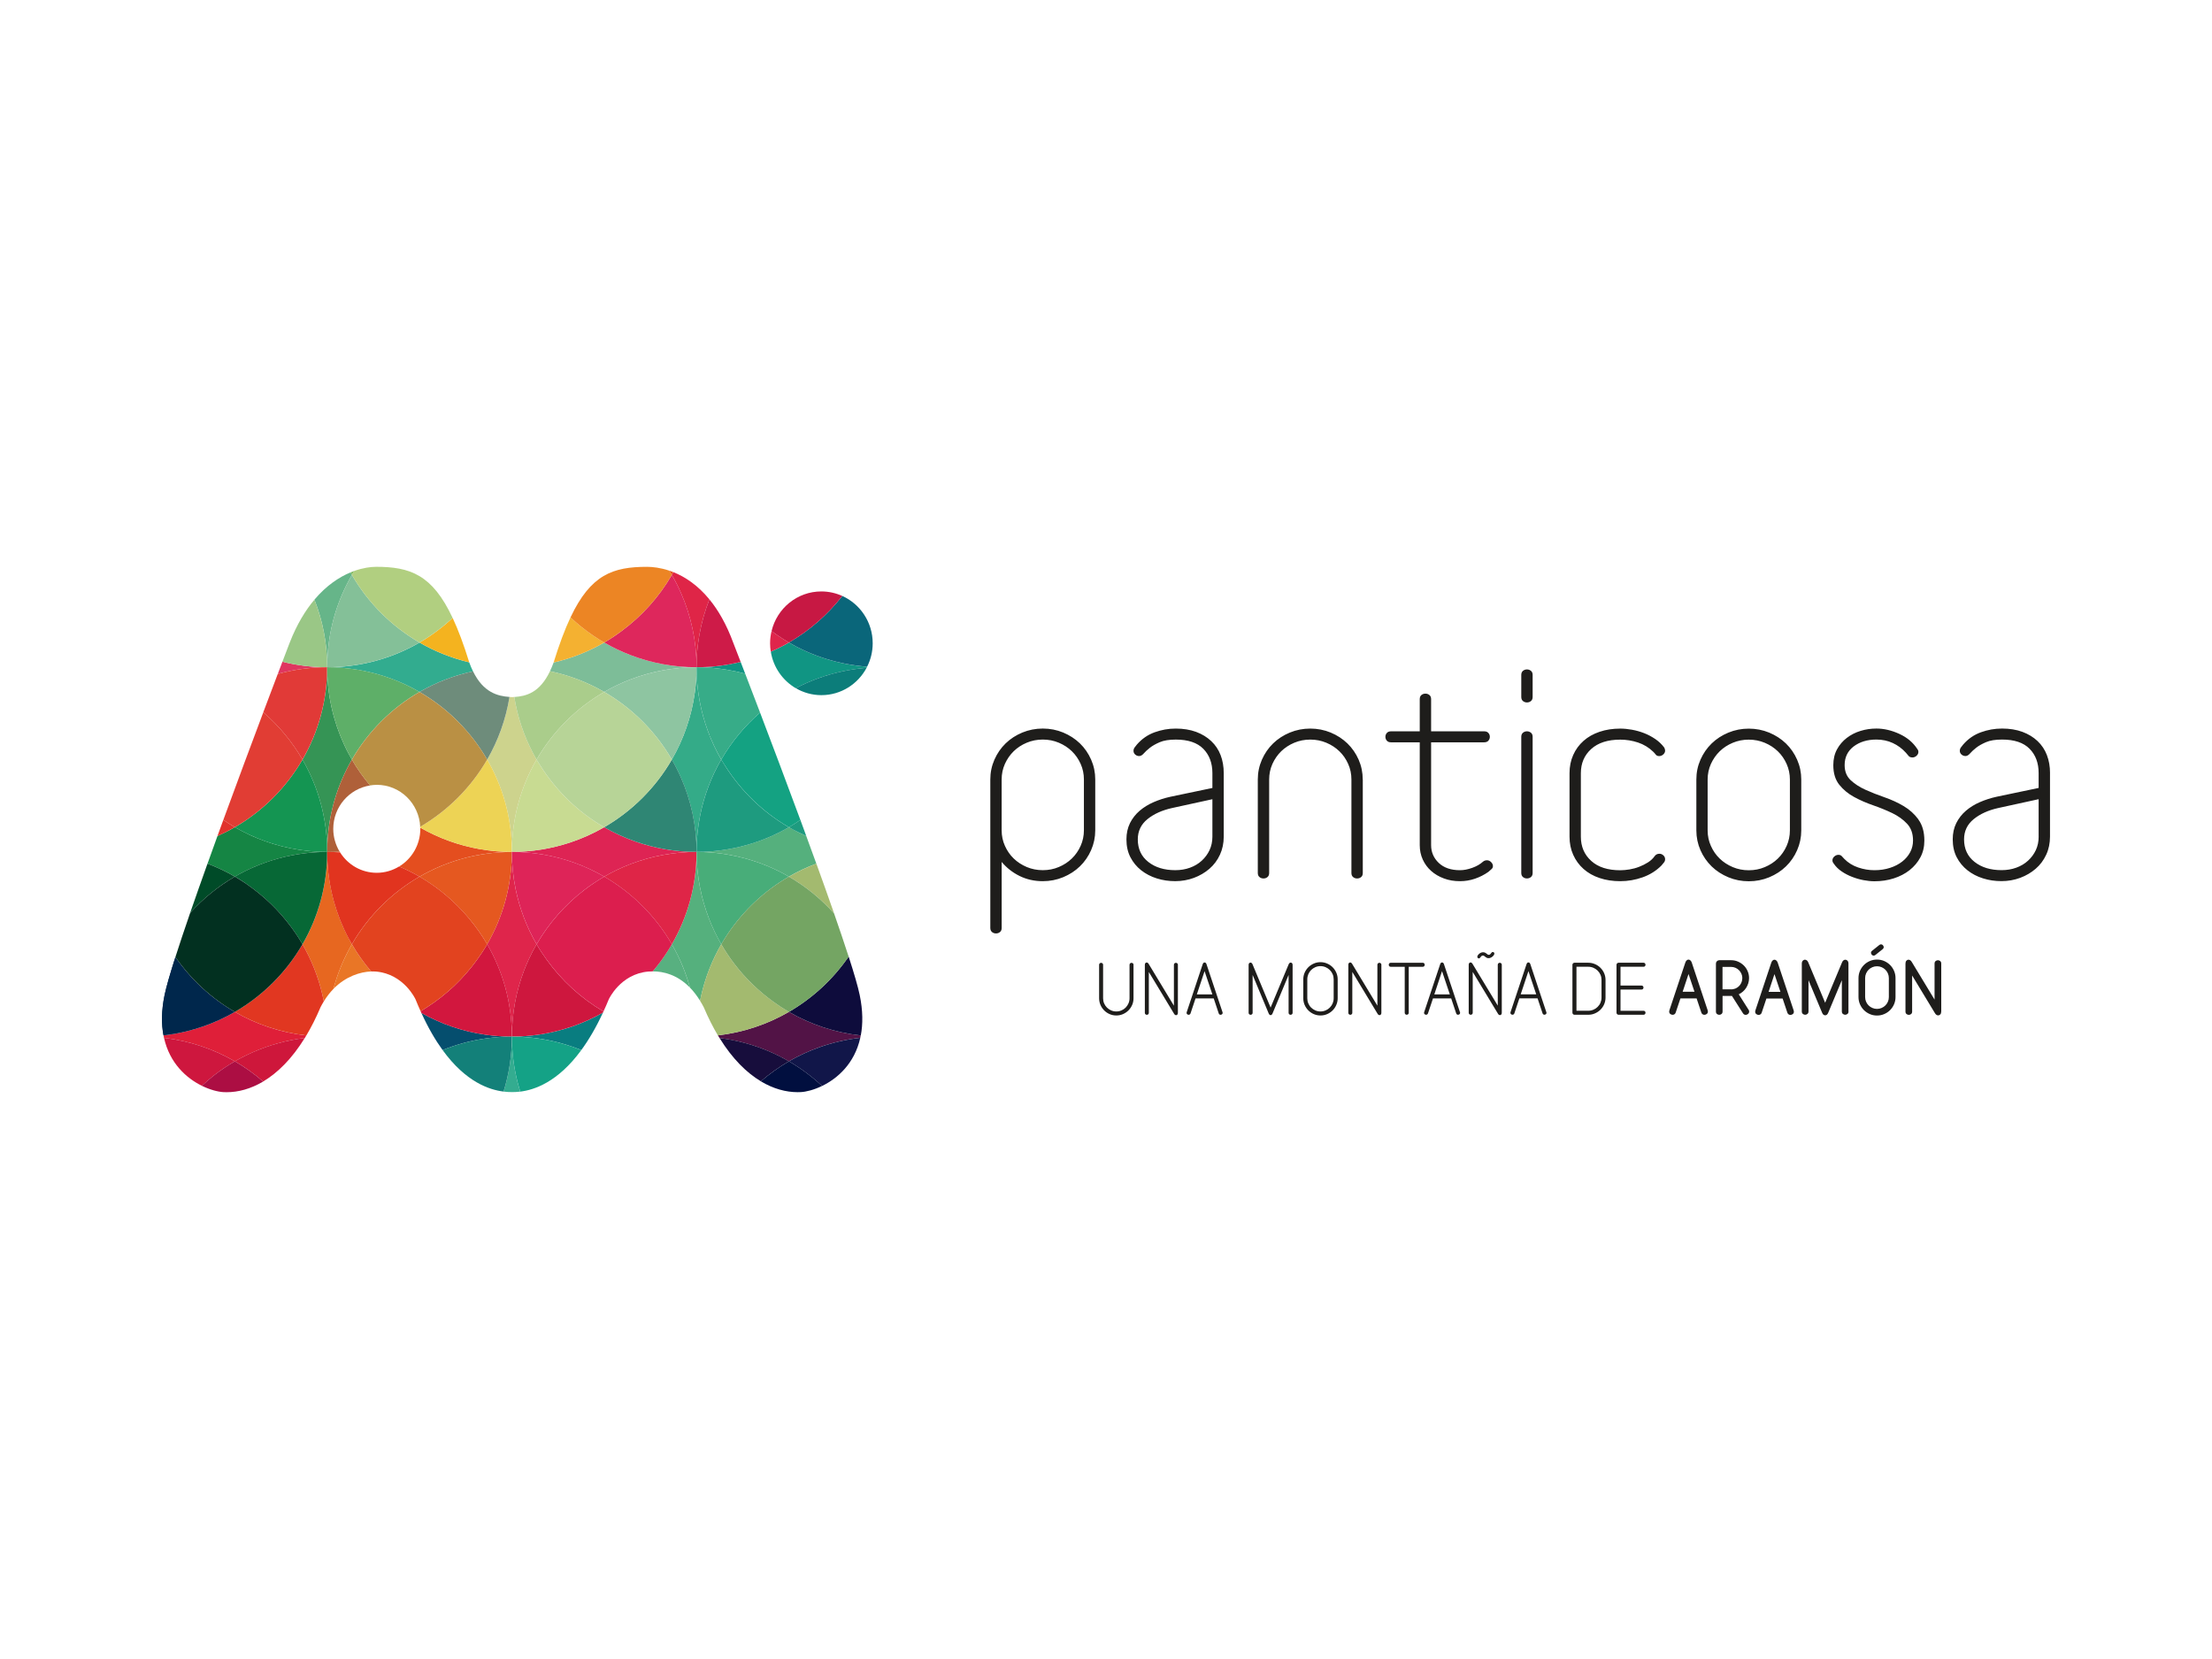 <svg xmlns="http://www.w3.org/2000/svg" id="Capa_1" viewBox="0 0 800 600"><defs><style>.cls-1{fill:#f4b131;}.cls-2{fill:#f4b31f;}.cls-3{fill:#f4b21e;}.cls-4{fill:#004b28;}.cls-5{fill:#010f3f;}.cls-6{fill:#023020;}.cls-7{fill:#012c1a;}.cls-8{fill:#054e6e;}.cls-9{fill:#00274c;}.cls-10{fill:#66b589;}.cls-11{fill:#e97626;}.cls-12{fill:#e5581f;}.cls-13{fill:#e55820;}.cls-14{fill:#ec841e;}.cls-15{fill:#ec8524;}.cls-16{fill:#edd355;}.cls-17{fill:#e76720;}.cls-18{fill:#7dbd98;}.cls-19{fill:#97b96a;}.cls-20{fill:#97c585;}.cls-21{fill:#83ba62;}.cls-22{fill:#84c098;}.cls-23{fill:#8ec5a1;}.cls-24{fill:#65b798;}.cls-25{fill:#32ac8f;}.cls-26{fill:#2f8674;}.cls-27{fill:#ba9044;}.cls-28{fill:#b7d497;}.cls-29{fill:#cdd38d;}.cls-30{fill:#a8cd91;}.cls-31{fill:#b1cf80;}.cls-32{fill:#ac0e43;}.cls-33{fill:#af6039;}.cls-34{fill:#a3ba6f;}.cls-35{fill:#aacd8b;}.cls-36{fill:#ce173b;}.cls-37{fill:#ce173e;}.cls-38{fill:#ce1b48;}.cls-39{fill:#d2173e;}.cls-40{fill:#c8db92;}.cls-41{fill:#df3660;}.cls-42{fill:#df2543;}.cls-43{fill:#df254b;}.cls-44{fill:#df2540;}.cls-45{fill:#df2547;}.cls-46{fill:#df253a;}.cls-47{fill:#e13d34;}.cls-48{fill:#e13a37;}.cls-49{fill:#e13734;}.cls-50{fill:#e13721;}.cls-51{fill:#e1322d;}.cls-52{fill:#e1341f;}.cls-53{fill:#de2454;}.cls-54{fill:#de2458;}.cls-55{fill:#de2450;}.cls-56{fill:#df1f39;}.cls-57{fill:#de275c;}.cls-58{fill:#dd245d;}.cls-59{fill:#dc1e4e;}.cls-60{fill:#e2401e;}.cls-61{fill:#c71843;}.cls-62{fill:#e44e1f;}.cls-63{fill:#e4541f;}.cls-64{fill:#e2431f;}.cls-65{fill:#109583;}.cls-66{fill:#111649;}.cls-67{fill:#14a286;}.cls-68{fill:#14a282;}.cls-69{fill:#149552;}.cls-70{fill:#170d3c;}.cls-71{fill:#158544;}.cls-72{fill:#1e1d1b;}.cls-73{fill:#1e9b7f;}.cls-74{fill:#0a853d;}.cls-75{fill:#076836;}.cls-76{fill:#138079;}.cls-77{fill:#0a667a;}.cls-78{fill:#097d80;}.cls-79{fill:#096831;}.cls-80{fill:#34ac90;}.cls-81{fill:#34ab88;}.cls-82{fill:#359455;}.cls-83{fill:#16954c;}.cls-84{fill:#0c7d7a;}.cls-85{fill:#3ca962;}.cls-86{fill:#0e0c3c;}.cls-87{fill:#9ac786;}.cls-88{fill:#6e8c7b;}.cls-89{fill:#53a35f;}.cls-90{fill:#55b07d;}.cls-91{fill:#63b590;}.cls-92{fill:#49ac74;}.cls-93{fill:#58b080;}.cls-94{fill:#37ac88;}.cls-95{fill:#37ab87;}.cls-96{fill:#48ad79;}.cls-97{fill:#5eaf68;}.cls-98{fill:#74a563;}.cls-99{fill:#80bc80;}.cls-100{fill:#521346;}</style></defs><path class="cls-72" d="M741.42,279.6c0-2.39-.38-4.56-1.13-6.51-.75-1.96-1.88-3.65-3.38-5.07-1.51-1.43-3.34-2.54-5.49-3.34-2.16-.79-4.6-1.19-7.34-1.19s-5.15,.45-7.64,1.34c-2.5,.9-4.64,2.38-6.42,4.43-.27,.34-.54,.68-.82,1.05-.28,.36-.41,.78-.41,1.24,0,.53,.21,.98,.62,1.34,.41,.36,.89,.54,1.44,.54s1.09-.31,1.64-.94c.54-.63,1.28-1.31,2.2-2.04s2.12-1.41,3.59-2.04c1.46-.63,3.39-.94,5.79-.94,4.45,0,7.76,1.11,9.95,3.33,2.19,2.22,3.28,5.16,3.28,8.8v5.37l-15.18,3.18c-2.12,.46-4.14,1.11-6.05,1.94-1.92,.83-3.61,1.87-5.07,3.13-1.47,1.26-2.63,2.75-3.49,4.47-.86,1.73-1.28,3.68-1.28,5.87,0,2.46,.48,4.61,1.43,6.46,.96,1.86,2.26,3.43,3.9,4.73,1.64,1.29,3.51,2.27,5.64,2.93,2.12,.67,4.34,.99,6.67,.99s4.65-.4,6.77-1.19c2.12-.8,3.98-1.89,5.59-3.28,1.61-1.39,2.88-3.08,3.8-5.07,.93-1.99,1.38-4.18,1.38-6.56v-22.97Zm-4.11,22.97c0,1.79-.34,3.42-1.02,4.88-.69,1.46-1.63,2.73-2.82,3.82-1.2,1.1-2.61,1.94-4.26,2.54-1.64,.6-3.42,.89-5.33,.89-3.97,0-7.22-.99-9.75-2.98-2.53-1.99-3.8-4.7-3.8-8.16,0-2.98,1.16-5.42,3.49-7.31,2.32-1.89,5.29-3.23,8.92-4.03l14.56-3.18v13.53Zm-43.49-6.22c-1.44-1.95-3.21-3.56-5.34-4.82-2.12-1.26-4.43-2.32-6.92-3.18-2.5-.86-4.8-1.78-6.93-2.74-2.12-.96-3.9-2.12-5.34-3.48-1.43-1.36-2.15-3.16-2.15-5.42,0-2.85,1.1-5.1,3.28-6.76,2.19-1.65,4.93-2.48,8.21-2.48,2.12,0,4.09,.41,5.89,1.24,1.81,.83,3.41,2.01,4.78,3.53,.34,.4,.67,.78,.97,1.15,.31,.37,.77,.55,1.39,.55,.54,0,1.04-.2,1.48-.6,.44-.4,.67-.86,.67-1.39,0-.4-.13-.76-.41-1.1-1.51-2.32-3.66-4.13-6.46-5.42-2.8-1.29-5.57-1.94-8.3-1.94-1.99,0-3.9,.28-5.75,.85-1.85,.56-3.51,1.41-4.98,2.54-1.47,1.13-2.65,2.5-3.53,4.13-.89,1.63-1.34,3.53-1.34,5.72,0,2.92,.72,5.27,2.15,7.07,1.44,1.79,3.22,3.27,5.34,4.42,2.12,1.16,4.42,2.17,6.92,3.03,2.49,.86,4.8,1.81,6.93,2.83,2.12,1.03,3.9,2.3,5.33,3.83,1.44,1.53,2.16,3.55,2.16,6.07,0,1.53-.34,2.94-1.03,4.23-.69,1.29-1.64,2.42-2.87,3.38-1.23,.96-2.7,1.73-4.41,2.28-1.71,.56-3.59,.85-5.64,.85s-3.95-.33-5.9-.99c-1.95-.66-3.61-1.69-4.98-3.08-.34-.33-.65-.66-.92-.99-.28-.33-.69-.5-1.23-.5s-1.04,.2-1.49,.6c-.45,.4-.67,.86-.67,1.39,0,.4,.13,.77,.41,1.1,.75,1.13,1.71,2.09,2.88,2.88,1.16,.8,2.43,1.46,3.8,1.99,1.36,.54,2.75,.93,4.15,1.2,1.4,.26,2.71,.4,3.95,.4,2.46,0,4.78-.34,6.97-1.04,2.19-.7,4.1-1.69,5.74-2.98,1.64-1.3,2.94-2.84,3.9-4.63,.96-1.79,1.44-3.81,1.44-6.07,0-3.11-.72-5.65-2.16-7.61m-42.36-14.47c0-2.52-.5-4.91-1.49-7.16-.99-2.25-2.34-4.21-4.05-5.87-1.71-1.65-3.73-2.96-6.05-3.93-2.33-.96-4.79-1.44-7.39-1.44s-5.06,.48-7.38,1.44c-2.32,.96-4.34,2.27-6.05,3.93-1.71,1.66-3.06,3.62-4.05,5.87-.99,2.26-1.48,4.64-1.48,7.16v18.4c0,2.52,.5,4.91,1.48,7.16,.99,2.25,2.35,4.21,4.05,5.87,1.71,1.66,3.73,2.96,6.05,3.93,2.32,.96,4.79,1.44,7.38,1.44s5.06-.48,7.39-1.44c2.32-.97,4.34-2.27,6.05-3.93,1.71-1.66,3.06-3.61,4.05-5.87,.99-2.26,1.49-4.64,1.49-7.16v-18.4Zm-4.11,18.4c0,1.99-.4,3.86-1.18,5.62-.79,1.76-1.85,3.29-3.18,4.58-1.33,1.29-2.9,2.32-4.72,3.08-1.81,.77-3.74,1.14-5.8,1.14s-3.98-.38-5.79-1.14c-1.81-.77-3.39-1.79-4.72-3.08-1.34-1.29-2.4-2.82-3.18-4.58-.79-1.75-1.18-3.63-1.18-5.62v-18.4c0-1.99,.39-3.86,1.18-5.62,.79-1.75,1.85-3.28,3.18-4.58,1.33-1.29,2.9-2.32,4.72-3.08,1.81-.76,3.74-1.14,5.79-1.14s3.98,.38,5.8,1.14c1.81,.76,3.39,1.79,4.72,3.08,1.34,1.29,2.39,2.82,3.18,4.58,.78,1.76,1.18,3.63,1.18,5.62v18.4Zm-45.75,9.05c-.41-.4-.89-.6-1.43-.6-.76,0-1.34,.3-1.75,.89-.62,.87-1.42,1.61-2.41,2.24-.99,.63-2.06,1.16-3.18,1.59-1.12,.44-2.29,.75-3.48,.95-1.2,.19-2.31,.3-3.34,.3-4.52,0-8.02-1.12-10.51-3.38-2.5-2.26-3.75-5.17-3.75-8.76v-22.97c0-3.58,1.25-6.5,3.75-8.75,2.49-2.25,5.99-3.38,10.51-3.38,2.19,0,4.33,.35,6.42,1.04,2.08,.7,3.91,1.81,5.48,3.33,.34,.33,.65,.68,.93,1.04,.27,.36,.68,.54,1.23,.54s1.04-.2,1.48-.59c.44-.4,.67-.86,.67-1.39,0-.33-.11-.7-.31-1.1-.89-1.19-1.97-2.22-3.23-3.08-1.27-.86-2.61-1.58-4.05-2.14-1.44-.56-2.91-.97-4.41-1.24-1.5-.27-2.9-.4-4.21-.4-2.73,0-5.23,.38-7.49,1.15-2.26,.76-4.19,1.85-5.8,3.28-1.61,1.42-2.86,3.13-3.74,5.12-.89,1.99-1.33,4.18-1.33,6.56v22.97c0,2.39,.44,4.58,1.33,6.56,.89,1.99,2.14,3.7,3.74,5.12,1.61,1.43,3.54,2.53,5.8,3.28,2.26,.76,4.75,1.14,7.49,1.14s5.42-.46,8.06-1.39c2.63-.93,4.91-2.35,6.82-4.27,.28-.34,.56-.69,.87-1.05,.31-.36,.46-.78,.46-1.24,0-.53-.21-.99-.62-1.39m-47.29-65.25c0-.66-.21-1.16-.62-1.49-.41-.33-.89-.5-1.44-.5s-1.02,.17-1.43,.5c-.41,.33-.62,.83-.62,1.49v7.96c0,.66,.21,1.16,.62,1.49,.41,.33,.89,.5,1.43,.5s1.03-.16,1.44-.5c.41-.33,.62-.83,.62-1.49v-7.96Zm0,22.38c0-.66-.21-1.16-.62-1.49-.41-.33-.89-.5-1.44-.5s-1.02,.17-1.43,.5c-.41,.33-.62,.83-.62,1.49v49.23c0,.67,.21,1.16,.62,1.49,.41,.34,.89,.5,1.43,.5s1.03-.16,1.44-.5c.41-.33,.62-.82,.62-1.49v-49.23Zm-15.03,45.3c-.44-.43-.94-.65-1.49-.65s-1.03,.17-1.43,.5c-1.03,.93-2.33,1.68-3.9,2.24-1.57,.56-3.04,.85-4.41,.85-3.29,0-5.85-.88-7.69-2.63s-2.77-3.9-2.77-6.42v-37.2h19.18c.69,0,1.2-.2,1.54-.6,.34-.4,.52-.86,.52-1.39s-.17-.99-.52-1.39c-.34-.4-.85-.6-1.54-.6h-19.18v-11.63c0-.67-.21-1.16-.62-1.5-.42-.33-.89-.5-1.44-.5s-1.03,.17-1.44,.5c-.41,.34-.61,.83-.61,1.5v11.63h-10.36c-.69,0-1.2,.2-1.54,.6-.35,.4-.52,.86-.52,1.39s.17,1,.52,1.39c.34,.4,.85,.6,1.54,.6h10.36v37.2c0,1.85,.36,3.58,1.08,5.17,.72,1.59,1.73,2.97,3.03,4.13,1.3,1.16,2.83,2.07,4.62,2.73,1.77,.67,3.72,.99,5.85,.99,1.84,0,3.64-.3,5.38-.89,1.75-.6,3.37-1.42,4.87-2.48,.34-.33,.71-.65,1.08-.95,.37-.3,.56-.68,.56-1.14,0-.53-.23-1.01-.67-1.44m-46.42-29.89c0-2.52-.5-4.91-1.48-7.16-.99-2.25-2.35-4.21-4.06-5.87-1.71-1.65-3.72-2.96-6.05-3.93-2.32-.96-4.79-1.44-7.38-1.44s-5.07,.48-7.39,1.44c-2.32,.96-4.34,2.27-6.05,3.93-1.71,1.66-3.06,3.62-4.05,5.87-.99,2.26-1.49,4.64-1.49,7.16v33.82c0,.67,.21,1.16,.62,1.49,.41,.34,.89,.5,1.44,.5s1.02-.16,1.43-.5c.41-.33,.62-.82,.62-1.49v-33.82c0-1.99,.39-3.86,1.18-5.62,.79-1.75,1.85-3.28,3.18-4.58,1.34-1.29,2.91-2.32,4.72-3.08,1.81-.76,3.74-1.14,5.8-1.14s3.98,.38,5.79,1.14c1.81,.76,3.39,1.79,4.72,3.08,1.34,1.29,2.4,2.82,3.18,4.58,.79,1.76,1.18,3.63,1.18,5.62v33.82c0,.67,.21,1.16,.62,1.49,.41,.34,.89,.5,1.44,.5s1.02-.16,1.44-.5c.41-.33,.61-.82,.61-1.49v-33.82Zm-50.27-2.29c0-2.39-.38-4.56-1.13-6.51-.75-1.96-1.88-3.65-3.39-5.07-1.51-1.43-3.33-2.54-5.48-3.34-2.16-.79-4.6-1.19-7.34-1.19s-5.15,.45-7.65,1.34c-2.49,.9-4.63,2.38-6.41,4.43-.27,.34-.54,.68-.82,1.05-.27,.36-.41,.78-.41,1.24,0,.53,.21,.98,.62,1.34,.41,.36,.89,.54,1.43,.54s1.1-.31,1.65-.94c.54-.63,1.28-1.31,2.2-2.04s2.12-1.41,3.59-2.04c1.47-.63,3.41-.94,5.8-.94,4.44,0,7.76,1.11,9.95,3.33,2.18,2.22,3.29,5.16,3.29,8.8v5.37l-15.19,3.18c-2.12,.46-4.14,1.11-6.05,1.94-1.91,.83-3.61,1.87-5.08,3.13-1.47,1.26-2.63,2.75-3.49,4.47-.85,1.73-1.28,3.68-1.28,5.87,0,2.46,.48,4.61,1.44,6.46,.96,1.86,2.26,3.43,3.9,4.73,1.65,1.29,3.53,2.27,5.64,2.93,2.12,.67,4.34,.99,6.67,.99s4.65-.4,6.77-1.19c2.12-.8,3.98-1.89,5.59-3.28,1.61-1.39,2.88-3.08,3.8-5.07s1.38-4.18,1.38-6.56v-22.97Zm-4.1,22.97c0,1.79-.35,3.42-1.03,4.88-.69,1.46-1.63,2.73-2.82,3.82-1.2,1.1-2.61,1.94-4.26,2.54-1.64,.6-3.42,.89-5.33,.89-3.96,0-7.21-.99-9.74-2.98-2.53-1.99-3.8-4.7-3.8-8.16,0-2.98,1.16-5.42,3.49-7.31,2.32-1.89,5.3-3.23,8.92-4.03l14.57-3.18v13.53Zm-42.37-20.69c0-2.52-.5-4.91-1.49-7.16-.99-2.25-2.34-4.21-4.05-5.87-1.71-1.65-3.73-2.96-6.05-3.93-2.32-.96-4.79-1.44-7.38-1.44s-5.06,.48-7.39,1.44c-2.32,.96-4.34,2.27-6.05,3.93-1.71,1.66-3.06,3.62-4.05,5.87-.99,2.26-1.49,4.64-1.49,7.16v53.71c0,.66,.21,1.16,.62,1.49,.41,.34,.89,.5,1.44,.5s1.02-.17,1.43-.5c.42-.33,.62-.83,.62-1.49v-23.87c1.77,2.12,3.93,3.82,6.46,5.07,2.53,1.25,5.33,1.89,8.41,1.89,2.59,0,5.06-.48,7.38-1.44,2.32-.97,4.34-2.27,6.05-3.93,1.71-1.66,3.06-3.61,4.05-5.87,.99-2.26,1.49-4.64,1.49-7.16v-18.4Zm-4.1,18.4c0,1.99-.4,3.86-1.18,5.62-.79,1.76-1.85,3.29-3.18,4.58-1.34,1.29-2.91,2.32-4.72,3.08-1.81,.77-3.74,1.14-5.79,1.14s-3.98-.38-5.8-1.14c-1.81-.77-3.39-1.79-4.72-3.08-1.34-1.29-2.39-2.82-3.18-4.58-.79-1.75-1.18-3.63-1.18-5.62v-18.4c0-1.99,.39-3.86,1.18-5.62,.79-1.75,1.85-3.28,3.18-4.58,1.33-1.29,2.9-2.32,4.72-3.08,1.81-.76,3.75-1.14,5.8-1.14s3.98,.38,5.79,1.14c1.81,.76,3.39,1.79,4.72,3.08,1.33,1.29,2.39,2.82,3.18,4.58,.79,1.76,1.18,3.63,1.18,5.62v18.4Z"></path><path class="cls-72" d="M702.08,365.83v-17.35c0-.4-.13-.7-.38-.9-.25-.2-.52-.3-.83-.3s-.58,.1-.83,.3c-.25,.2-.38,.51-.38,.9v13.04l-8.27-13.66c-.32-.51-.71-.77-1.16-.77-.29,0-.54,.13-.76,.36-.22,.25-.33,.59-.33,1.04v17.35c0,.4,.13,.7,.38,.9,.25,.2,.53,.3,.83,.3s.58-.1,.83-.3c.25-.2,.37-.5,.37-.9v-13.04l8.27,13.66c.32,.51,.71,.77,1.16,.77,.29,0,.54-.12,.76-.36,.22-.24,.33-.59,.33-1.04m-21.1-24c-.2-.2-.43-.3-.69-.3-.19,0-.39,.08-.6,.24l-2.63,2.1c-.14,.11-.24,.23-.3,.35-.06,.12-.08,.25-.08,.38,0,.25,.1,.49,.29,.7,.19,.21,.43,.32,.7,.32,.19,0,.39-.08,.6-.24l2.63-2.1c.26-.21,.38-.45,.38-.72s-.1-.51-.3-.71m2.16,18.74c0,.6-.11,1.15-.34,1.68-.23,.52-.53,.98-.92,1.36-.38,.38-.84,.69-1.36,.91-.52,.23-1.08,.34-1.67,.34s-1.15-.11-1.67-.34c-.53-.22-.98-.53-1.36-.91-.39-.38-.7-.84-.92-1.36-.22-.52-.34-1.08-.34-1.68v-6.84c0-.59,.11-1.15,.34-1.68,.22-.52,.53-.97,.92-1.36,.38-.38,.84-.69,1.36-.91,.52-.23,1.08-.34,1.67-.34s1.15,.11,1.67,.34c.52,.22,.98,.53,1.36,.91,.39,.39,.69,.84,.92,1.36,.22,.52,.34,1.08,.34,1.68v6.84Zm2.41-6.84c0-.94-.18-1.81-.53-2.62-.35-.81-.83-1.52-1.43-2.12-.6-.6-1.31-1.08-2.12-1.44-.81-.35-1.68-.53-2.61-.53s-1.81,.18-2.62,.53c-.81,.36-1.52,.83-2.12,1.44s-1.08,1.31-1.43,2.12-.53,1.68-.53,2.62v6.84c0,.93,.18,1.81,.53,2.61,.35,.82,.83,1.52,1.43,2.12s1.31,1.08,2.12,1.43c.81,.36,1.68,.53,2.62,.53s1.8-.18,2.61-.53c.81-.35,1.52-.83,2.12-1.43,.6-.6,1.08-1.31,1.43-2.12,.35-.81,.53-1.68,.53-2.61v-6.84Zm-17.02,12.05v-17.31c0-.45-.12-.79-.35-1.04-.23-.24-.5-.36-.78-.36-.23,0-.45,.08-.66,.23-.22,.15-.39,.39-.52,.71l-6.12,14.63-6.12-14.63c-.13-.32-.3-.56-.52-.71-.22-.15-.44-.23-.67-.23-.29,0-.55,.13-.78,.36-.23,.25-.35,.59-.35,1.04v17.31c0,.4,.13,.7,.38,.9,.25,.2,.52,.3,.83,.3s.58-.1,.83-.3c.25-.2,.38-.51,.38-.9v-11.3l4.92,11.76c.13,.32,.29,.56,.48,.71,.19,.15,.4,.23,.63,.23,.47,0,.84-.31,1.11-.94l4.92-11.76v11.3c0,.4,.13,.7,.38,.9,.25,.2,.53,.3,.83,.3s.58-.1,.83-.3c.25-.2,.37-.51,.37-.9m-24.63-7.09h-4.27l2.12-6.41,2.15,6.41Zm4.8,6.75l-5.79-17.35c-.13-.34-.3-.59-.51-.76-.21-.17-.42-.26-.65-.26s-.44,.08-.64,.26c-.2,.17-.37,.42-.49,.76l-5.78,17.35c-.05,.14-.07,.29-.07,.44,0,.35,.13,.63,.38,.84,.26,.21,.55,.32,.87,.32,.22,0,.44-.06,.65-.19,.21-.13,.36-.33,.46-.63l1.71-5.11h5.86l1.71,5.11c.1,.29,.25,.5,.46,.63,.21,.13,.42,.19,.65,.19,.32,0,.61-.11,.87-.32,.26-.21,.38-.49,.38-.84,0-.15-.02-.29-.07-.44m-18.59-11.71c0,.48-.07,.94-.23,1.37-.15,.44-.37,.82-.64,1.17-.27,.35-.6,.64-.98,.89-.38,.25-.79,.43-1.24,.52h-.03c-.16,0-.3,.03-.41,.09-.1,.02-.19,.02-.28,.02h-3.34v-8.12h3.09c.56,0,1.09,.11,1.58,.32,.49,.21,.92,.5,1.29,.87,.37,.37,.66,.8,.88,1.3,.22,.5,.33,1.02,.33,1.59l-.03-.02Zm2.27,11.44l-3.54-5.59c.54-.25,1.05-.58,1.51-.99,.46-.4,.85-.86,1.17-1.36,.32-.51,.57-1.05,.76-1.64,.18-.59,.28-1.21,.28-1.87,0-.89-.17-1.72-.51-2.51-.34-.79-.8-1.47-1.4-2.06-.6-.58-1.29-1.05-2.07-1.39-.79-.34-1.62-.51-2.51-.51h-4.29c-.32,0-.6,.12-.84,.36-.24,.24-.36,.52-.36,.84v17.35c0,.4,.12,.7,.37,.9,.25,.2,.53,.3,.83,.3s.58-.1,.83-.3c.25-.2,.37-.5,.37-.9v-5.62h3.4l3.98,6.27c.13,.21,.28,.35,.46,.44,.18,.09,.35,.13,.53,.13,.32,0,.61-.12,.87-.35,.25-.23,.38-.52,.38-.86,0-.21-.07-.43-.22-.68m-19.57-6.48h-4.26l2.12-6.41,2.15,6.41Zm4.79,6.75l-5.78-17.35c-.13-.34-.3-.59-.51-.76-.21-.17-.42-.26-.65-.26s-.44,.08-.64,.26c-.2,.17-.37,.42-.49,.76l-5.79,17.35c-.05,.14-.07,.29-.07,.44,0,.35,.13,.63,.38,.84,.26,.21,.55,.32,.87,.32,.22,0,.44-.06,.65-.19,.21-.13,.36-.33,.46-.63l1.71-5.11h5.85l1.71,5.11c.1,.29,.25,.5,.46,.63,.21,.13,.43,.19,.65,.19,.32,0,.61-.11,.87-.32,.26-.21,.39-.49,.39-.84,0-.15-.03-.29-.07-.44m-22.67,.37c-.12-.15-.3-.23-.54-.23h-8.32v-7.67h7.59c.24,0,.42-.07,.54-.23,.12-.15,.18-.32,.18-.5s-.06-.34-.18-.49c-.12-.15-.3-.23-.54-.23h-7.59v-6.8h8.32c.24,0,.42-.07,.54-.23,.12-.15,.18-.32,.18-.49s-.06-.34-.18-.5c-.12-.15-.3-.23-.54-.23h-9.04c-.19,0-.36,.07-.51,.22s-.22,.31-.22,.51v17.35c0,.19,.07,.36,.22,.51,.14,.15,.31,.22,.51,.22h9.04c.24,0,.42-.08,.54-.23,.12-.15,.18-.32,.18-.5s-.06-.34-.18-.5m-14.28-11.36c0-.85-.17-1.66-.49-2.41-.33-.76-.78-1.42-1.34-1.98-.56-.56-1.22-1.01-1.98-1.33-.76-.33-1.56-.5-2.41-.5h-5.02c-.19,0-.36,.07-.51,.22-.15,.14-.22,.31-.22,.51v17.35c0,.19,.07,.36,.22,.51,.14,.15,.31,.22,.51,.22h5.02c.85,0,1.65-.16,2.41-.5,.75-.33,1.41-.77,1.98-1.33,.56-.57,1.01-1.22,1.34-1.97,.32-.76,.49-1.56,.49-2.41v-6.36Zm-1.45,6.36c0,.66-.13,1.28-.37,1.86s-.59,1.08-1.03,1.52c-.43,.44-.94,.78-1.52,1.02-.58,.25-1.2,.38-1.85,.38h-4.29v-15.91h4.29c.66,0,1.27,.13,1.85,.38,.58,.25,1.08,.59,1.52,1.02,.44,.43,.78,.94,1.03,1.52,.25,.58,.37,1.2,.37,1.86v6.36Zm-19.96,5.28l-5.78-17.35c-.15-.42-.38-.63-.7-.63s-.53,.21-.68,.63l-5.78,17.35c-.03,.1-.05,.18-.05,.24,0,.23,.08,.4,.24,.52s.33,.18,.51,.18c.14,0,.28-.04,.4-.12,.12-.08,.22-.21,.28-.38l1.81-5.42h6.58l1.81,5.42c.06,.18,.16,.31,.28,.38,.12,.08,.25,.12,.37,.12,.19,0,.37-.06,.53-.18,.16-.12,.24-.29,.24-.52,0-.06-.02-.14-.05-.24m-3.66-6.43h-5.62l2.8-8.41,2.82,8.41Zm-12.46-10.7c0-.24-.08-.42-.23-.54-.15-.12-.32-.18-.49-.18s-.34,.06-.5,.18c-.15,.12-.23,.3-.23,.54v14.78l-9.16-15.16c-.19-.31-.43-.46-.7-.46-.18,0-.33,.07-.46,.22-.13,.14-.19,.35-.19,.63v17.35c0,.24,.08,.42,.23,.54,.16,.12,.32,.18,.5,.18s.34-.06,.49-.18c.15-.12,.23-.3,.23-.54v-14.77l9.16,15.16c.19,.31,.42,.46,.7,.46,.18,0,.33-.07,.46-.22,.13-.14,.19-.35,.19-.63v-17.35Zm-3.28-4.6c-.16,0-.28,.05-.37,.15-.09,.11-.18,.22-.27,.35-.09,.13-.19,.25-.31,.35-.12,.1-.3,.15-.54,.15-.13,0-.25-.05-.37-.14-.12-.1-.25-.2-.4-.32-.14-.12-.32-.23-.52-.32-.2-.1-.45-.14-.74-.14-.27,0-.53,.05-.77,.17-.24,.11-.46,.25-.65,.42-.19,.17-.34,.34-.46,.53-.11,.19-.17,.35-.17,.5,0,.18,.06,.32,.17,.43,.11,.11,.24,.17,.39,.17,.16,0,.29-.05,.37-.16,.09-.11,.18-.22,.27-.35,.09-.13,.19-.25,.31-.35,.12-.11,.3-.16,.54-.16,.16,0,.31,.05,.44,.14,.13,.1,.26,.21,.41,.33,.15,.12,.31,.23,.5,.32,.19,.1,.41,.14,.69,.14s.54-.06,.78-.18c.25-.12,.47-.26,.66-.43,.19-.17,.35-.35,.46-.53,.11-.19,.17-.34,.17-.47,0-.4-.19-.6-.58-.6m-11.86,21.74l-5.78-17.35c-.14-.42-.38-.63-.7-.63-.3,0-.53,.21-.67,.63l-5.79,17.35c-.03,.1-.05,.18-.05,.24,0,.23,.08,.4,.24,.52,.16,.12,.33,.18,.51,.18,.15,0,.28-.04,.4-.12,.12-.08,.21-.21,.28-.38l1.81-5.42h6.58l1.81,5.42c.06,.18,.16,.31,.27,.38,.12,.08,.25,.12,.38,.12,.19,0,.37-.06,.53-.18,.16-.12,.24-.29,.24-.52,0-.06-.02-.14-.05-.24m-3.66-6.43h-5.62l2.79-8.41,2.82,8.41Zm-9.27-11.2c-.12-.15-.3-.23-.54-.23h-11.57c-.24,0-.42,.08-.54,.23-.12,.15-.18,.32-.18,.5s.06,.34,.18,.49c.12,.16,.3,.23,.54,.23h5.06v16.63c0,.24,.08,.42,.23,.54,.15,.12,.32,.18,.49,.18s.34-.06,.5-.18c.15-.12,.23-.3,.23-.54v-16.63h5.06c.24,0,.42-.07,.54-.23,.12-.15,.18-.32,.18-.49s-.06-.34-.18-.5m-15.49,.5c0-.24-.07-.42-.23-.54-.15-.12-.32-.18-.5-.18s-.34,.06-.49,.18-.23,.3-.23,.54v14.78l-9.16-15.16c-.19-.31-.42-.46-.7-.46-.18,0-.33,.07-.46,.22-.13,.14-.19,.35-.19,.63v17.35c0,.24,.08,.42,.23,.54,.15,.12,.32,.18,.49,.18s.34-.06,.49-.18c.16-.12,.23-.3,.23-.54v-14.77l9.16,15.16c.19,.31,.43,.46,.7,.46,.18,0,.33-.07,.46-.22,.13-.14,.19-.35,.19-.63v-17.35Zm-15.81,5.26c0-.85-.16-1.65-.5-2.41-.33-.75-.77-1.41-1.33-1.97-.56-.56-1.22-1.01-1.98-1.33-.75-.33-1.56-.5-2.41-.5s-1.65,.16-2.41,.5c-.76,.33-1.41,.77-1.98,1.33-.56,.57-1.01,1.22-1.34,1.97-.33,.76-.49,1.56-.49,2.41v6.85c0,.85,.16,1.65,.49,2.41,.33,.76,.78,1.41,1.34,1.98,.56,.56,1.22,1.01,1.98,1.34,.76,.32,1.56,.49,2.41,.49s1.66-.17,2.41-.49c.75-.33,1.42-.78,1.98-1.34,.56-.57,1.01-1.22,1.33-1.98,.33-.75,.5-1.56,.5-2.41v-6.85Zm-1.45,6.85c0,.65-.13,1.27-.37,1.85-.25,.57-.59,1.08-1.03,1.52-.43,.44-.94,.78-1.52,1.02-.58,.25-1.2,.38-1.86,.38s-1.27-.13-1.85-.38c-.58-.25-1.08-.59-1.52-1.02s-.77-.94-1.02-1.52c-.25-.58-.37-1.2-.37-1.85v-6.85c0-.66,.13-1.28,.37-1.86,.25-.58,.59-1.08,1.02-1.52,.44-.43,.94-.77,1.52-1.02,.58-.25,1.2-.38,1.85-.38s1.28,.13,1.86,.38c.58,.25,1.08,.59,1.52,1.02,.44,.44,.78,.94,1.03,1.52,.25,.58,.37,1.2,.37,1.86v6.85Zm-14.85-12.06c0-.27-.07-.48-.2-.63-.14-.14-.3-.22-.47-.22-.31,0-.55,.19-.73,.56l-6.56,15.71-6.56-15.71c-.18-.37-.42-.56-.72-.56-.17,0-.33,.07-.47,.22-.14,.14-.2,.35-.2,.63v17.31c0,.24,.08,.42,.23,.54,.15,.12,.32,.18,.49,.18s.34-.06,.5-.18c.15-.12,.23-.3,.23-.54v-13.69l5.83,13.98c.18,.37,.4,.56,.67,.56s.5-.19,.68-.56l5.83-13.98v13.69c0,.24,.08,.42,.23,.54,.15,.12,.32,.18,.5,.18s.34-.06,.49-.18c.16-.12,.23-.3,.23-.54v-17.31Zm-25.35,17.09l-5.79-17.35c-.14-.42-.38-.63-.7-.63s-.53,.21-.68,.63l-5.78,17.35c-.03,.1-.05,.18-.05,.24,0,.23,.08,.4,.24,.52,.16,.12,.33,.18,.51,.18,.14,0,.28-.04,.4-.12,.12-.08,.21-.21,.28-.38l1.81-5.42h6.58l1.81,5.42c.06,.18,.16,.31,.27,.38,.12,.08,.25,.12,.38,.12,.19,0,.37-.06,.53-.18,.16-.12,.24-.29,.24-.52,0-.06-.02-.14-.05-.24m-3.67-6.43h-5.62l2.8-8.41,2.82,8.41Zm-12.46-10.7c0-.24-.08-.42-.23-.54-.15-.12-.32-.18-.5-.18s-.34,.06-.49,.18c-.15,.12-.23,.3-.23,.54v14.78l-9.16-15.16c-.19-.31-.43-.46-.7-.46-.18,0-.33,.07-.46,.22-.13,.14-.19,.35-.19,.63v17.35c0,.24,.08,.42,.23,.54,.15,.12,.32,.18,.49,.18s.34-.06,.49-.18c.15-.12,.23-.3,.23-.54v-14.77l9.16,15.16c.19,.31,.43,.46,.7,.46,.18,0,.33-.07,.46-.22,.13-.14,.19-.35,.19-.63v-17.35Zm-16.05,0c0-.24-.08-.42-.23-.54-.15-.12-.32-.18-.5-.18s-.34,.06-.49,.18-.23,.3-.23,.54v12.1c0,.65-.13,1.27-.38,1.85-.25,.57-.59,1.08-1.02,1.52-.43,.44-.94,.78-1.52,1.02-.58,.25-1.2,.38-1.86,.38s-1.28-.13-1.86-.38c-.58-.25-1.08-.59-1.52-1.02-.43-.43-.78-.94-1.03-1.52-.25-.58-.37-1.2-.37-1.85v-12.1c0-.24-.08-.42-.23-.54-.15-.12-.32-.18-.49-.18s-.34,.06-.49,.18c-.15,.12-.23,.3-.23,.54v12.1c0,.85,.17,1.65,.49,2.41,.33,.76,.78,1.41,1.34,1.98,.56,.56,1.22,1.01,1.98,1.34,.75,.32,1.56,.49,2.41,.49s1.65-.17,2.41-.49c.75-.33,1.41-.78,1.98-1.34,.56-.57,1.01-1.22,1.34-1.98,.33-.75,.49-1.56,.49-2.41v-12.1Z"></path><path class="cls-65" d="M278.77,235.69c.91,5.65,4.31,10.44,9.03,13.21,2.73-1.43,5.58-2.68,8.52-3.72,5.41-1.93,11.14-3.17,17.09-3.64,.07-.13,.13-.28,.2-.41-10.25-.78-19.85-3.86-28.29-8.74-2.11,1.22-4.3,2.32-6.55,3.31"></path><path class="cls-43" d="M280.96,229.6c-.65-.44-1.28-.91-1.91-1.38-.34,1.42-.54,2.9-.54,4.43,0,1.04,.1,2.05,.26,3.04,2.25-.99,4.44-2.09,6.55-3.31-1.49-.87-2.94-1.8-4.36-2.78"></path><path class="cls-43" d="M276.82,223.89h0s0,0,0,0Z"></path><path class="cls-43" d="M278.77,235.69h0c2.25-.99,4.44-2.09,6.55-3.31h0c-2.11,1.22-4.3,2.32-6.55,3.31"></path><path class="cls-77" d="M285.32,232.38h0c8.44,4.88,18.04,7.96,28.29,8.73,1.28-2.54,2.01-5.41,2.01-8.46,0-7.63-4.52-14.19-10.99-17.12-5.28,6.78-11.83,12.52-19.31,16.84"></path><polygon class="cls-77" points="276.82 223.89 276.83 223.89 276.83 223.88 276.82 223.89"></polygon><path class="cls-61" d="M285.32,232.38c7.48-4.32,14.03-10.07,19.31-16.84-2.31-1.04-4.87-1.64-7.57-1.64-8.74,0-16.05,6.11-18.01,14.33,.63,.46,1.26,.93,1.91,1.37,1.42,.97,2.86,1.91,4.36,2.78"></path><path class="cls-61" d="M285.32,232.38h0c-1.49-.87-2.94-1.8-4.36-2.78,1.42,.97,2.86,1.91,4.36,2.78"></path><path class="cls-74" d="M75.04,312.36c1.18-3.29,2.38-6.63,3.6-9.99"></path><path class="cls-51" d="M78.64,302.37c.7-1.95,1.42-3.89,2.13-5.84"></path><path class="cls-84" d="M287.8,248.89c2.73,1.59,5.89,2.52,9.26,2.52,7.07,0,13.22-4,16.35-9.88-5.95,.47-11.68,1.72-17.09,3.64-2.94,1.04-5.79,2.29-8.52,3.72"></path><path class="cls-84" d="M313.41,241.53h0c-5.95,.47-11.68,1.72-17.09,3.64,5.41-1.93,11.14-3.18,17.09-3.64"></path><path class="cls-46" d="M59.32,375.36c-.07-.3-.13-.59-.19-.89"></path><path class="cls-9" d="M59.13,374.47c-.78-4.1-.78-8.92,.39-14.57,.61-2.97,2-7.77,3.92-13.78"></path><path class="cls-10" d="M125.26,211.66c.63-1.27,1.3-2.52,2.01-3.75h0c-.17-.3-.34-.6-.5-.9-4.08,1.7-8.71,4.71-13.05,9.86,2.96,7.53,4.6,15.73,4.62,24.31,.02-10.61,2.51-20.63,6.93-29.53"></path><path class="cls-21" d="M128.17,206.47c-.46,.17-.93,.34-1.4,.54,.17,.3,.33,.61,.51,.9,.28-.49,.6-.95,.9-1.44"></path><path class="cls-21" d="M127.27,207.92c-.17-.3-.34-.6-.51-.9,.17,.3,.33,.61,.51,.9Z"></path><path class="cls-41" d="M102.14,239.33c-.5,1.31-1.06,2.79-1.68,4.41,5.69-1.58,11.68-2.42,17.87-2.42-5.58,0-11.01-.7-16.19-1.99"></path><path class="cls-87" d="M102.14,239.33c5.19,1.29,10.61,1.99,16.19,1.99v-.13c-.01-8.58-1.66-16.78-4.62-24.31-3.27,3.88-6.38,8.97-8.97,15.63,0,0-.96,2.51-2.6,6.81"></path><path class="cls-99" d="M102.14,239.33h0c5.19,1.29,10.61,1.99,16.19,1.99-5.58,0-11.01-.7-16.19-1.99"></path><path class="cls-25" d="M151.73,250.25c5.93-3.43,12.44-5.97,19.35-7.44-.47-.96-.92-1.99-1.34-3.15-.01-.05-.03-.09-.04-.13-.01,0-.02,0-.03,0-6.38-1.52-12.41-3.94-17.93-7.14-1.23,.71-2.48,1.38-3.76,2.02-8.93,4.43-18.99,6.92-29.64,6.92,1.9,0,3.79,.09,5.65,.24,10.04,.84,19.46,3.9,27.75,8.69"></path><path class="cls-22" d="M151.73,232.38c-10.14-5.87-18.59-14.32-24.46-24.46-.71,1.22-1.38,2.47-2.01,3.74-4.42,8.9-6.91,18.92-6.93,29.53v.12c10.65,0,20.71-2.49,29.64-6.92,1.28-.63,2.53-1.3,3.76-2.01"></path><path class="cls-91" d="M118.33,241.32c10.65,0,20.71-2.49,29.64-6.92-8.93,4.43-19,6.92-29.64,6.92"></path><path class="cls-2" d="M169.7,239.52c-2-6.45-3.97-11.73-5.99-16.03-3.65,3.38-7.65,6.38-11.98,8.89,5.52,3.19,11.55,5.62,17.93,7.14,.01,0,.02,0,.04,0"></path><path class="cls-31" d="M135.95,205c-1.91,0-4.65,.36-7.79,1.47-.3,.48-.61,.95-.9,1.44,5.87,10.14,14.32,18.6,24.46,24.46,4.33-2.51,8.33-5.51,11.98-8.89-7.35-15.67-15.37-18.49-27.76-18.49"></path><path class="cls-45" d="M251.92,241.08c0-.12,0-.24,0-.37,.03-3.79,.38-7.49,1.02-11.11,.79-4.44,2.01-8.73,3.63-12.83-4.3-5.24-8.93-8.21-13.04-9.85-.19,.33-.36,.66-.55,.99,1.23,2.14,2.35,4.35,3.34,6.63,3.56,8.13,5.56,17.1,5.59,26.54"></path><path class="cls-63" d="M242.98,207.92h0c.19-.32,.37-.66,.55-.99-.51-.2-1.02-.39-1.52-.56,.32,.52,.66,1.02,.96,1.55Z"></path><path class="cls-63" d="M242.98,207.92c.19-.32,.37-.66,.55-.99h0c-.19,.33-.36,.66-.55,.99Z"></path><path class="cls-18" d="M218.52,250.25h0c3.07-1.78,6.29-3.31,9.65-4.59,7.38-2.81,15.38-4.34,23.75-4.34-8.36,0-16.37-1.54-23.75-4.35-3.36-1.27-6.58-2.81-9.65-4.59-5.63,3.25-11.78,5.71-18.3,7.22,0,.02-.01,.04-.02,.06-.41,1.14-.85,2.15-1.3,3.09,7,1.47,13.61,4.03,19.62,7.5Z"></path><path class="cls-1" d="M214.53,229.87c-2.91-1.97-5.65-4.19-8.2-6.58-2.06,4.36-4.07,9.72-6.11,16.31,6.51-1.51,12.67-3.96,18.3-7.22-1.36-.79-2.69-1.63-3.99-2.51"></path><path class="cls-3" d="M218.52,232.38h0c-5.63,3.26-11.78,5.71-18.3,7.22,6.52-1.51,12.67-3.96,18.3-7.22"></path><path class="cls-57" d="M224.78,228.24c-2.01,1.49-4.09,2.89-6.26,4.14,3.07,1.78,6.29,3.31,9.65,4.59,7.38,2.81,15.38,4.35,23.75,4.35v-.24c-.03-9.44-2.03-18.41-5.59-26.54-1-2.28-2.11-4.49-3.35-6.62-4.61,7.97-10.83,14.87-18.2,20.32"></path><path class="cls-58" d="M246.33,214.54c3.56,8.13,5.56,17.1,5.59,26.54-.03-9.44-2.03-18.41-5.59-26.54"></path><path class="cls-58" d="M228.17,236.97c7.38,2.81,15.38,4.35,23.75,4.35-8.36,0-16.37-1.54-23.75-4.35"></path><path class="cls-15" d="M218.52,232.38c2.17-1.26,4.25-2.66,6.26-4.14,7.37-5.45,13.59-12.35,18.2-20.32-.3-.53-.65-1.03-.96-1.55-3.24-1.08-6.07-1.37-8.02-1.37-12.33,0-20.34,2.79-27.67,18.29,2.56,2.4,5.29,4.61,8.2,6.58,1.3,.88,2.63,1.72,3.99,2.51"></path><path class="cls-14" d="M242.98,207.92c-.3-.52-.65-1.03-.96-1.54,.32,.51,.66,1.02,.96,1.54"></path><path class="cls-14" d="M214.53,229.87c1.3,.88,2.63,1.72,3.99,2.51h0c-1.36-.79-2.69-1.63-3.99-2.51"></path><path class="cls-14" d="M224.78,228.24c-2.01,1.49-4.09,2.89-6.26,4.14,2.17-1.26,4.25-2.66,6.26-4.14"></path><path class="cls-65" d="M251.92,241.32c4.94,0,9.76,.54,14.39,1.56,1.08,.24,2.15,.49,3.2,.78-.6-1.57-1.15-2.99-1.64-4.26-.52,.13-1.04,.25-1.56,.36-4.63,1.02-9.45,1.57-14.39,1.57"></path><path class="cls-38" d="M251.92,241.32c4.94,0,9.76-.55,14.39-1.57,.52-.11,1.04-.23,1.56-.36-1.67-4.35-2.66-6.88-2.66-6.88-2.47-6.74-5.46-11.86-8.64-15.73-1.62,4.09-2.84,8.38-3.63,12.82-.64,3.61-.99,7.32-1.02,11.11,0,.12,0,.24,0,.36v.24"></path><path class="cls-43" d="M256.58,216.78h0c-1.62,4.09-2.84,8.38-3.63,12.83,.79-4.44,2.01-8.73,3.63-12.83"></path><path class="cls-43" d="M251.93,240.72c0,.12,0,.24,0,.36,0-.12,0-.24,0-.36"></path><path class="cls-43" d="M251.92,241.32h0c4.94,0,9.76-.55,14.39-1.57-4.63,1.02-9.45,1.57-14.39,1.57"></path><path class="cls-82" d="M126.23,272.86c-.64-1.19-1.24-2.41-1.81-3.64-3.89-8.45-6.07-17.85-6.09-27.76-.02,12.11-3.27,23.47-8.93,33.26,5.66,9.79,8.91,21.15,8.93,33.27,.02-10.61,2.51-20.63,6.93-29.53,.63-1.27,1.3-2.52,2.01-3.75-.36-.61-.7-1.23-1.03-1.85"></path><path class="cls-48" d="M118.33,241.45h0v-.13c-6.19,0-12.18,.84-17.87,2.42-1.47,3.87-3.25,8.57-5.24,13.86,5.62,4.87,10.43,10.64,14.17,17.12,5.66-9.79,8.91-21.15,8.93-33.28h0Z"></path><path class="cls-49" d="M118.33,241.44c-.02,12.12-3.27,23.49-8.93,33.28,5.66-9.79,8.91-21.15,8.93-33.26h0Z"></path><path class="cls-97" d="M124.42,269.21c.57,1.24,1.17,2.45,1.81,3.64,.33,.63,.68,1.24,1.03,1.85h0c5.87-10.14,14.32-18.6,24.46-24.46-8.29-4.8-17.7-7.85-27.75-8.69-1.86-.16-3.74-.25-5.65-.25v.12c.02,9.92,2.2,19.32,6.09,27.78"></path><path class="cls-85" d="M118.33,241.32c1.9,0,3.78,.09,5.65,.24-1.86-.15-3.74-.24-5.65-.24"></path><path class="cls-85" d="M126.23,272.86c-.64-1.19-1.24-2.41-1.81-3.64,.57,1.24,1.17,2.45,1.81,3.64"></path><path class="cls-71" d="M84.94,317.04c2.15-1.24,4.38-2.36,6.67-3.36,5.89-2.58,12.23-4.33,18.86-5.11,2.58-.3,5.2-.47,7.86-.47-8.94,0-17.46-1.76-25.25-4.95-1.03-.42-2.04-.86-3.03-1.33-1.75-.82-3.45-1.7-5.11-2.66-2.03,1.18-4.13,2.24-6.29,3.2-1.22,3.36-2.43,6.7-3.6,9.99,3.44,1.29,6.75,2.86,9.9,4.68"></path><path class="cls-51" d="M80.77,296.53c-.71,1.95-1.42,3.89-2.13,5.84,2.16-.96,4.26-2.03,6.29-3.2-1.43-.83-2.81-1.71-4.17-2.64"></path><path class="cls-69" d="M118.33,307.98c-.02-12.12-3.27-23.48-8.93-33.27-5.87,10.14-14.32,18.6-24.46,24.46,1.66,.96,3.36,1.84,5.11,2.66,1,.47,2.01,.91,3.04,1.33,7.79,3.18,16.32,4.95,25.25,4.95v-.13Z"></path><path class="cls-83" d="M93.08,303.16c-1.03-.42-2.04-.86-3.03-1.33,1,.47,2.01,.91,3.03,1.33"></path><path class="cls-47" d="M109.4,274.71c-3.75-6.48-8.55-12.25-14.17-17.11-4.22,11.22-9.38,25.03-14.46,38.93,1.35,.92,2.74,1.81,4.17,2.64,10.14-5.87,18.59-14.32,24.46-24.46"></path><path class="cls-29" d="M176.19,274.71c5.65,9.77,8.9,21.11,8.94,33.21,.03-12.09,3.28-23.43,8.93-33.21h0c-3.53-6.11-6.13-12.83-7.58-19.97-.18-.88-.34-1.78-.48-2.67-.26,.01-.52,.03-.78,.05-.31-.01-.63-.04-.96-.06-1.31,8.13-4.09,15.78-8.07,22.65h0Z"></path><path class="cls-88" d="M165.56,260.88c.07,.07,.13,.14,.19,.2,4.03,4.06,7.55,8.64,10.44,13.63,3.97-6.87,6.75-14.52,8.07-22.65-4.23-.31-9.41-1.55-13.18-9.26-6.91,1.48-13.42,4.01-19.35,7.45,5.07,2.93,9.72,6.51,13.83,10.62"></path><path class="cls-35" d="M194.06,274.71c5.87-10.14,14.32-18.59,24.46-24.46-6.01-3.47-12.61-6.03-19.61-7.5-3.75,7.87-8.68,9.04-12.91,9.33,.14,.89,.3,1.78,.48,2.67,1.45,7.14,4.05,13.86,7.58,19.97"></path><path class="cls-20" d="M218.52,250.25h0c-6.01-3.47-12.61-6.03-19.61-7.5,7,1.47,13.61,4.03,19.61,7.5"></path><path class="cls-62" d="M122.81,307.96c-1.48,.1-2.97,.15-4.48,.15,1.57,0,3.12,.06,4.67,.16-.06-.1-.13-.2-.19-.31"></path><path class="cls-62" d="M157.42,314.11c5.84-2.67,12.14-4.52,18.74-5.4,2.93-.39,5.93-.6,8.97-.6-7.84,0-15.37-1.36-22.37-3.84-3.76-1.34-7.36-2.99-10.77-4.95,0,.14,.02,.29,.02,.43,0,5.79-3.07,10.85-7.65,13.63,1.22,.52,2.43,1.07,3.61,1.65,1.27,.64,2.53,1.31,3.76,2.02,.61-.36,1.23-.7,1.86-1.04,1.25-.67,2.53-1.3,3.83-1.9"></path><path class="cls-33" d="M133.83,284.05c-2.44-2.92-4.65-6.03-6.56-9.33-.71,1.22-1.38,2.47-2.01,3.75-4.42,8.9-6.91,18.92-6.93,29.53v.13c1.51,0,3-.05,4.48-.15-1.43-2.4-2.28-5.21-2.28-8.21,0-7.94,5.77-14.51,13.3-15.7"></path><path class="cls-16" d="M185.13,307.93h0c-.03-12.11-3.28-23.45-8.93-33.22-5.82,10.06-14.19,18.45-24.22,24.31,0,.1,.01,.19,.01,.29,3.41,1.96,7.02,3.61,10.77,4.95,6.99,2.48,14.52,3.85,22.37,3.85v-.18Z"></path><path class="cls-16" d="M151.73,299.17c.08,.05,.17,.09,.25,.14,0-.1-.01-.19-.02-.29-.08,.05-.16,.1-.24,.15"></path><path class="cls-16" d="M176.19,274.71c5.65,9.77,8.9,21.11,8.94,33.21-.03-12.09-3.28-23.43-8.94-33.21Z"></path><path class="cls-16" d="M151.73,299.17h0c.08,.05,.17,.1,.25,.14-.08-.05-.17-.09-.25-.14"></path><path class="cls-16" d="M151.98,299.31h0c3.41,1.96,7.02,3.61,10.77,4.95-3.76-1.33-7.36-2.99-10.77-4.95"></path><path class="cls-27" d="M136.27,283.84c8.45,0,15.32,6.74,15.7,15.18,10.03-5.86,18.4-14.25,24.22-24.31-2.89-4.99-6.4-9.57-10.44-13.63-.06-.06-.13-.14-.19-.2-4.11-4.11-8.76-7.69-13.84-10.62h0s0,0,0,0h0c-10.14,5.86-18.59,14.32-24.46,24.46,1.91,3.31,4.13,6.41,6.56,9.34,.8-.13,1.61-.21,2.44-.21"></path><path class="cls-27" d="M151.73,250.25h0c-10.14,5.86-18.59,14.32-24.46,24.46,5.87-10.15,14.32-18.6,24.46-24.46"></path><path class="cls-27" d="M151.73,250.25h0c5.07,2.93,9.72,6.51,13.83,10.63-4.12-4.12-8.76-7.69-13.83-10.63"></path><path class="cls-27" d="M165.75,261.08c4.03,4.06,7.55,8.64,10.44,13.63h0c-2.89-4.99-6.4-9.57-10.44-13.63"></path><path class="cls-81" d="M260.85,274.71h0c-1.88-3.24-3.48-6.66-4.8-10.22-2.65-7.15-4.11-14.88-4.14-22.94,0,3.02-.22,5.99-.62,8.9-1.2,8.74-4.08,16.94-8.32,24.26,1.23,2.14,2.35,4.35,3.34,6.62,3.56,8.13,5.56,17.1,5.59,26.54,.02-4.49,.48-8.87,1.34-13.11,1.45-7.17,4.05-13.92,7.6-20.05h0"></path><path class="cls-23" d="M218.52,250.25c10.14,5.87,18.59,14.32,24.46,24.46,4.23-7.32,7.12-15.52,8.32-24.26,.4-2.91,.61-5.88,.62-8.9v-.23c-8.36,0-16.37,1.54-23.75,4.34-3.35,1.28-6.58,2.81-9.65,4.59"></path><path class="cls-24" d="M251.92,241.32c-8.36,0-16.37,1.53-23.75,4.34,7.38-2.81,15.38-4.34,23.75-4.34"></path><path class="cls-24" d="M242.98,274.71c4.23-7.32,7.12-15.52,8.32-24.26-1.2,8.74-4.08,16.94-8.32,24.26Z"></path><path class="cls-94" d="M266.31,242.88c-4.64-1.02-9.45-1.56-14.39-1.56v.23c.03,8.07,1.49,15.79,4.14,22.94,1.32,3.56,2.92,6.98,4.8,10.22,3.71-6.42,8.47-12.16,14.03-17-2.05-5.37-3.87-10.15-5.38-14.06-1.06-.29-2.12-.54-3.2-.78"></path><path class="cls-95" d="M251.92,241.32h0c4.94,0,9.76,.54,14.39,1.56-4.63-1.02-9.45-1.56-14.39-1.56"></path><path class="cls-95" d="M260.85,274.71h0c-1.88-3.24-3.48-6.67-4.8-10.22,1.32,3.56,2.92,6.98,4.8,10.22"></path><path class="cls-53" d="M218.52,299.17c-3.9,2.26-8.05,4.12-12.4,5.56-6.6,2.18-13.66,3.37-21,3.37,3.8,0,7.53,.32,11.16,.93,7.98,1.34,15.48,4.1,22.24,8.01,3.07-1.78,6.29-3.31,9.65-4.59,7.38-2.81,15.38-4.35,23.75-4.35-7.76,0-15.22-1.33-22.16-3.77-3.93-1.38-7.69-3.11-11.24-5.17"></path><polygon class="cls-53" points="218.52 299.17 218.53 299.17 218.52 299.17 218.52 299.17"></polygon><path class="cls-40" d="M195.33,276.75c-.43-.68-.87-1.34-1.27-2.04-5.66,9.78-8.9,21.12-8.94,33.22v.18c7.34,0,14.4-1.19,21-3.38,4.35-1.44,8.49-3.3,12.39-5.56-9.45-5.46-17.4-13.19-23.19-22.42"></path><path class="cls-40" d="M185.13,307.92h0c.03-12.09,3.28-23.43,8.94-33.21-5.65,9.77-8.9,21.11-8.94,33.21"></path><path class="cls-40" d="M206.13,304.73c4.35-1.44,8.5-3.3,12.4-5.56h0c-3.9,2.25-8.05,4.12-12.4,5.56"></path><path class="cls-26" d="M242.98,274.71c-5.87,10.14-14.32,18.59-24.46,24.46,3.55,2.05,7.31,3.78,11.24,5.16,6.94,2.44,14.39,3.77,22.16,3.77v-.23c-.03-9.44-2.03-18.41-5.59-26.54-1-2.28-2.11-4.49-3.34-6.62"></path><path class="cls-26" d="M251.92,307.87c-.03-9.43-2.03-18.41-5.59-26.54,3.56,8.13,5.56,17.1,5.59,26.54"></path><path class="cls-26" d="M218.52,299.17c3.55,2.05,7.31,3.79,11.24,5.17-3.93-1.38-7.69-3.11-11.24-5.17Z"></path><path class="cls-28" d="M242.98,274.71c-5.87-10.14-14.32-18.6-24.46-24.46-10.14,5.86-18.6,14.32-24.46,24.46h0c.4,.7,.84,1.36,1.27,2.04,5.79,9.23,13.74,16.96,23.19,22.42,10.14-5.87,18.59-14.32,24.46-24.46"></path><path class="cls-30" d="M194.06,274.71h0c5.87-10.14,14.32-18.59,24.46-24.45h0c-10.14,5.86-18.59,14.32-24.46,24.45"></path><path class="cls-30" d="M242.98,274.71h0c-5.87-10.14-14.32-18.6-24.46-24.46,10.14,5.86,18.59,14.32,24.46,24.46"></path><path class="cls-30" d="M194.06,274.71c.4,.7,.84,1.36,1.27,2.04-.43-.68-.87-1.34-1.27-2.04Z"></path><path class="cls-90" d="M285.32,299.17h0s0,0,0,0Z"></path><path class="cls-90" d="M269.9,305.65c-5.72,1.59-11.75,2.45-17.98,2.45,4.94,0,9.76,.55,14.39,1.57,3.92,.86,7.72,2.06,11.35,3.58,2.64,1.1,5.2,2.37,7.65,3.79,3.16-1.83,6.48-3.4,9.93-4.69-1.19-3.29-2.41-6.62-3.64-9.98-2.16-.96-4.26-2.03-6.3-3.2-4.79,2.78-9.97,4.96-15.42,6.48"></path><path class="cls-73" d="M262.25,276.95c-.47-.75-.96-1.48-1.4-2.24-3.55,6.13-6.15,12.89-7.6,20.05-.86,4.24-1.32,8.62-1.34,13.11,0,.08,0,.16,0,.24,6.23,0,12.26-.86,17.98-2.45,5.45-1.52,10.62-3.71,15.41-6.48-9.38-5.42-17.28-13.08-23.06-22.22"></path><path class="cls-73" d="M253.25,294.76c1.45-7.17,4.05-13.92,7.6-20.05-3.55,6.13-6.15,12.88-7.6,20.05"></path><path class="cls-73" d="M269.9,305.65c5.45-1.52,10.62-3.71,15.42-6.48h0c-4.79,2.78-9.97,4.96-15.42,6.48"></path><path class="cls-73" d="M291.61,302.37c-.71-1.94-1.43-3.88-2.14-5.83-1.35,.92-2.73,1.81-4.15,2.63,2.03,1.18,4.14,2.24,6.3,3.2"></path><path class="cls-73" d="M285.32,299.17h0c2.03,1.18,4.14,2.24,6.3,3.2-2.16-.96-4.27-2.03-6.3-3.2"></path><path class="cls-68" d="M260.86,274.71h0c.44,.77,.93,1.51,1.4,2.25,5.78,9.14,13.69,16.79,23.06,22.22,1.42-.82,2.8-1.71,4.15-2.63-5.12-13.85-10.32-27.63-14.58-38.83-5.56,4.84-10.32,10.58-14.03,17"></path><path class="cls-68" d="M260.86,274.71h0c3.71-6.42,8.47-12.16,14.03-16.99h0c-5.56,4.83-10.32,10.57-14.03,16.99"></path><path class="cls-68" d="M262.25,276.95c-.47-.75-.96-1.48-1.4-2.24,.44,.76,.93,1.5,1.4,2.24"></path><path class="cls-4" d="M84.94,317.04c-3.14-1.82-6.45-3.39-9.9-4.68-2.22,6.2-4.34,12.21-6.27,17.8,4.66-5.16,10.11-9.61,16.17-13.12"></path><path class="cls-17" d="M127.27,341.5c-.35-.61-.7-1.23-1.03-1.85-.64-1.2-1.24-2.41-1.81-3.64-3.89-8.45-6.07-17.85-6.09-27.76-.03,12.11-3.27,23.47-8.94,33.26,.35,.61,.7,1.23,1.03,1.85,3.11,5.81,5.39,12.13,6.68,18.8,1.07-1.74,2.24-3.24,3.48-4.5,1.34-5.02,3.24-9.82,5.65-14.3,.34-.62,.68-1.24,1.03-1.85"></path><path class="cls-75" d="M88.65,319.36s0,0,.01,0c.26,.18,.51,.38,.77,.55,5.9,4.07,11.11,9.06,15.42,14.77,1.64,2.18,3.17,4.45,4.55,6.82,5.66-9.79,8.91-21.15,8.93-33.27h0s0,0,0,0v-.13c-2.66,0-5.28,.17-7.86,.47-6.64,.78-12.97,2.53-18.86,5.1-2.29,1-4.52,2.12-6.67,3.36,1.27,.73,2.5,1.5,3.71,2.31"></path><path class="cls-79" d="M91.61,313.68c5.89-2.58,12.23-4.32,18.86-5.1-6.64,.78-12.97,2.53-18.86,5.1"></path><path class="cls-79" d="M118.33,308.23c-.02,12.12-3.27,23.48-8.93,33.27,5.66-9.79,8.91-21.14,8.93-33.26h0Z"></path><path class="cls-52" d="M126.23,339.65c.33,.63,.68,1.24,1.03,1.85,5.86-10.14,14.32-18.59,24.46-24.46-1.23-.71-2.48-1.38-3.76-2.02-1.18-.59-2.39-1.14-3.61-1.65-2.37,1.44-5.13,2.29-8.09,2.29-5.59,0-10.48-2.95-13.27-7.39-1.54-.11-3.1-.16-4.67-.16v.13c.02,9.91,2.2,19.32,6.09,27.78,.57,1.23,1.17,2.45,1.81,3.64"></path><path class="cls-52" d="M123,308.27c-1.54-.11-3.1-.16-4.67-.16,1.57,0,3.12,.06,4.67,.16"></path><path class="cls-52" d="M144.36,313.37c1.22,.52,2.43,1.07,3.61,1.65-1.18-.58-2.39-1.14-3.61-1.65"></path><path class="cls-52" d="M126.23,339.65c-.64-1.19-1.24-2.41-1.81-3.64,.57,1.23,1.17,2.45,1.81,3.64"></path><path class="cls-56" d="M84.94,383.84c2.15-1.25,4.38-2.36,6.67-3.36,5.82-2.54,12.08-4.29,18.63-5.08,.19-.3,.37-.61,.56-.92-9.33-1.05-18.09-4.01-25.86-8.51-7.28,4.21-15.42,7.08-24.1,8.29-.57,.08-1.14,.15-1.71,.21,.06,.3,.13,.6,.19,.89,9.25,1.08,17.92,4.03,25.62,8.48"></path><path class="cls-9" d="M84.94,365.97c-8.56-4.95-15.89-11.75-21.5-19.85-1.92,6.01-3.31,10.81-3.92,13.78-1.16,5.65-1.16,10.48-.39,14.57,.57-.06,1.15-.13,1.72-.21,8.68-1.21,16.82-4.08,24.1-8.29"></path><path class="cls-9" d="M60.84,374.25c8.68-1.21,16.82-4.08,24.1-8.29-7.28,4.21-15.42,7.08-24.1,8.29"></path><path class="cls-50" d="M115.89,364.33c.39-.77,.8-1.49,1.22-2.17-1.29-6.67-3.57-12.99-6.68-18.8-.33-.62-.68-1.24-1.03-1.85-5.86,10.15-14.32,18.6-24.46,24.46,7.76,4.49,16.52,7.45,25.86,8.51,1.78-3,3.49-6.36,5.1-10.15"></path><path class="cls-52" d="M84.94,365.97h0c7.76,4.49,16.52,7.46,25.86,8.51-9.33-1.05-18.09-4.01-25.86-8.51"></path><path class="cls-6" d="M109.4,341.5c-1.37-2.37-2.9-4.64-4.55-6.82-4.31-5.71-9.53-10.69-15.42-14.77-.26-.18-.51-.38-.77-.55,0,0,0,0-.01,0-1.21-.81-2.45-1.58-3.71-2.31-6.07,3.51-11.51,7.95-16.17,13.12-2.03,5.87-3.84,11.28-5.33,15.95,5.61,8.09,12.95,14.9,21.5,19.85h0c10.14-5.87,18.59-14.32,24.46-24.46"></path><path class="cls-7" d="M84.94,317.04c-6.06,3.51-11.5,7.95-16.17,13.12h0c4.67-5.16,10.11-9.61,16.17-13.12"></path><path class="cls-7" d="M88.66,319.37s0,0-.01,0c0,0,.01,0,.01,0"></path><path class="cls-7" d="M89.43,319.91c5.9,4.07,11.11,9.06,15.42,14.77-4.31-5.71-9.53-10.69-15.42-14.77"></path><path class="cls-43" d="M176.19,341.5h0c5.65,9.78,8.9,21.11,8.94,33.21,.02-8.31,1.57-16.27,4.36-23.61,.51-1.33,1.06-2.65,1.65-3.94,.88-1.94,1.86-3.83,2.92-5.66-3.53-6.11-6.13-12.83-7.59-19.97-.88-4.28-1.34-8.71-1.35-13.25-.03,12.1-3.28,23.44-8.94,33.22Z"></path><path class="cls-13" d="M169.47,331.98c2.5,2.97,4.77,6.15,6.72,9.53,5.65-9.78,8.9-21.12,8.94-33.21v-.18c-3.04,0-6.04,.2-8.97,.6-6.6,.89-12.9,2.73-18.74,5.4-1.3,.59-2.57,1.22-3.83,1.9-.63,.34-1.25,.69-1.86,1.04,6.76,3.91,12.75,8.99,17.74,14.93"></path><path class="cls-12" d="M157.42,314.11c-1.3,.59-2.57,1.23-3.83,1.9,1.25-.67,2.53-1.3,3.83-1.9"></path><path class="cls-12" d="M176.16,308.7c-6.6,.89-12.9,2.73-18.74,5.4,5.84-2.67,12.14-4.52,18.74-5.4"></path><path class="cls-54" d="M185.13,308.28c.01,4.54,.48,8.97,1.35,13.25,1.46,7.13,4.05,13.86,7.59,19.97,4.4-7.61,10.26-14.26,17.19-19.59,2.31-1.78,4.74-3.4,7.28-4.87-6.75-3.91-14.26-6.67-22.24-8.01-3.63-.61-7.36-.93-11.16-.93v.18Z"></path><path class="cls-54" d="M196.28,309.03c7.98,1.34,15.48,4.1,22.24,8.01-6.75-3.91-14.26-6.67-22.24-8.01"></path><path class="cls-8" d="M185.13,374.9c-3.16,0-6.26-.22-9.3-.65-8.42-1.17-16.33-3.92-23.44-7.92,2.49,5.45,5.08,9.86,7.68,13.44,5.08-2.06,10.47-3.52,16.09-4.27,2.93-.39,5.93-.6,8.97-.6"></path><path class="cls-11" d="M126.23,343.36c-2.4,4.49-4.31,9.27-5.65,14.29,4.46-4.54,9.71-6.17,13.66-6.31-2.6-3.05-4.95-6.34-6.97-9.83-.36,.61-.7,1.23-1.03,1.85"></path><path class="cls-39" d="M185.13,374.72h0c-.03-12.11-3.28-23.44-8.93-33.22-1.14,1.97-2.4,3.85-3.73,5.69-4.91,6.79-11.06,12.62-18.13,17.15-.73,.47-1.47,.95-2.22,1.39,.09,.2,.18,.41,.27,.61,7.11,4,15.02,6.75,23.44,7.92,3.04,.43,6.14,.65,9.3,.65v-.18Z"></path><path class="cls-42" d="M176.19,341.5h0c5.65,9.78,8.9,21.11,8.94,33.21-.03-12.09-3.28-23.43-8.94-33.21"></path><path class="cls-42" d="M152.39,366.33h0c7.11,4,15.02,6.75,23.44,7.92-8.42-1.17-16.34-3.92-23.44-7.92"></path><path class="cls-64" d="M176.19,341.5c-1.95-3.38-4.22-6.55-6.72-9.53-5-5.94-10.98-11.02-17.74-14.93-10.14,5.86-18.6,14.32-24.46,24.46,2.02,3.5,4.37,6.78,6.97,9.84,.64-.02,1.25-.01,1.82,.04,10.05,.92,14.21,10.02,14.21,10.02,.61,1.52,1.22,2.94,1.85,4.33,.76-.44,1.49-.91,2.22-1.39,7.07-4.53,13.22-10.36,18.13-17.15,1.32-1.84,2.59-3.72,3.73-5.69Z"></path><path class="cls-60" d="M169.47,331.98c2.5,2.97,4.76,6.15,6.72,9.53h0c-1.96-3.38-4.22-6.56-6.72-9.53"></path><path class="cls-60" d="M172.46,347.19c1.33-1.84,2.59-3.72,3.73-5.68h0c-1.14,1.97-2.4,3.85-3.73,5.68"></path><path class="cls-60" d="M152.11,365.72c.76-.44,1.49-.91,2.22-1.38-.74,.47-1.47,.94-2.22,1.38"></path><path class="cls-90" d="M245.9,347.15c.59,1.29,1.14,2.61,1.65,3.94,.76,1.99,1.43,4.03,2,6.11,1.26,1.29,2.48,2.86,3.64,4.74,.12-.62,.25-1.22,.39-1.83,1.5-6.63,3.98-12.89,7.28-18.6h0c-1.69-2.93-3.17-6-4.41-9.19-2.89-7.43-4.5-15.52-4.53-23.97-.04,12.07-3.29,23.4-8.94,33.16,.35,.61,.7,1.23,1.03,1.85,.67,1.24,1.3,2.51,1.89,3.8"></path><path class="cls-45" d="M218.52,317.04c10.14,5.87,18.6,14.32,24.46,24.46,5.65-9.76,8.89-21.08,8.94-33.16v-.24c-8.36,0-16.37,1.54-23.75,4.35-3.36,1.27-6.58,2.81-9.65,4.59"></path><path class="cls-45" d="M251.92,308.11c-8.36,0-16.37,1.54-23.75,4.35,7.38-2.81,15.38-4.35,23.75-4.35"></path><path class="cls-96" d="M256.45,332.32c1.24,3.19,2.71,6.26,4.41,9.19,.73-1.27,1.51-2.51,2.32-3.72,5.69-8.49,13.27-15.61,22.14-20.74-2.46-1.42-5.01-2.69-7.65-3.79-3.63-1.52-7.43-2.72-11.35-3.58-4.63-1.02-9.45-1.57-14.39-1.57v.24c.03,8.45,1.64,16.54,4.53,23.97"></path><path class="cls-92" d="M251.92,308.11h0c4.94,0,9.76,.55,14.39,1.57-4.63-1.02-9.45-1.57-14.39-1.57"></path><path class="cls-92" d="M285.32,317.04c-2.46-1.42-5.01-2.69-7.65-3.8,2.64,1.11,5.2,2.37,7.65,3.8Z"></path><path class="cls-92" d="M260.86,341.5c-1.69-2.93-3.17-6-4.41-9.19,1.24,3.19,2.71,6.26,4.41,9.19h0"></path><path class="cls-78" d="M185.13,374.9c3.8,0,7.53,.32,11.16,.93,4.85,.82,9.51,2.16,13.94,3.95,2.64-3.6,5.29-8.06,7.84-13.56-6.96,3.96-14.71,6.69-22.95,7.93-3.26,.49-6.59,.75-9.98,.75"></path><path class="cls-37" d="M197.73,347.11c-1.31-1.81-2.55-3.67-3.67-5.61-1.06,1.84-2.04,3.72-2.92,5.66-.59,1.29-1.14,2.61-1.65,3.94-2.8,7.34-4.34,15.3-4.36,23.62v.18c3.39,0,6.73-.26,9.98-.75,8.24-1.24,15.99-3.98,22.95-7.93,.06-.14,.13-.28,.19-.42-8.09-4.73-15.07-11.12-20.53-18.69"></path><path class="cls-42" d="M185.13,374.72h0c.02-8.32,1.56-16.28,4.36-23.62-2.8,7.33-4.34,15.29-4.36,23.6h0"></path><path class="cls-42" d="M191.14,347.16c-.59,1.29-1.14,2.61-1.65,3.94,.51-1.33,1.06-2.65,1.65-3.94"></path><path class="cls-42" d="M195.11,374.15c8.24-1.24,15.99-3.97,22.95-7.93h0c-6.97,3.96-14.71,6.69-22.95,7.93"></path><path class="cls-93" d="M245.9,347.15c-.59-1.29-1.22-2.56-1.89-3.8-.33-.62-.68-1.24-1.03-1.85-.73,1.27-1.51,2.51-2.32,3.73-1.42,2.12-2.98,4.14-4.63,6.08,3.88-.01,8.92,1.17,13.51,5.89-.57-2.08-1.24-4.12-2-6.11-.51-1.33-1.06-2.65-1.65-3.94"></path><path class="cls-93" d="M247.55,351.09c.76,1.99,1.43,4.03,2,6.1-.57-2.08-1.24-4.11-2-6.1"></path><path class="cls-93" d="M245.9,347.15c-.59-1.29-1.22-2.56-1.89-3.8,.67,1.24,1.3,2.51,1.89,3.8"></path><path class="cls-59" d="M194.06,341.5h0c1.12,1.94,2.36,3.8,3.67,5.61,5.46,7.56,12.44,13.96,20.53,18.69,.65-1.4,1.29-2.86,1.92-4.4,0,0,4.15-9.1,14.21-10.02,.52-.05,1.08-.07,1.66-.07,1.65-1.94,3.21-3.96,4.63-6.09,.81-1.21,1.58-2.45,2.32-3.72-5.87-10.14-14.32-18.6-24.46-24.46-2.53,1.47-4.97,3.1-7.27,4.87-6.93,5.33-12.79,11.98-17.19,19.59"></path><path class="cls-55" d="M211.25,321.91c-6.93,5.33-12.78,11.98-17.19,19.59h0c4.4-7.61,10.25-14.26,17.19-19.59"></path><path class="cls-55" d="M197.73,347.11c-1.31-1.81-2.55-3.67-3.67-5.61h0c1.12,1.94,2.36,3.8,3.67,5.61"></path><path class="cls-34" d="M301.66,330.35c-1.97-5.65-4.14-11.73-6.41-18-3.45,1.3-6.78,2.87-9.93,4.7,6.14,3.55,11.64,8.06,16.34,13.3"></path><path class="cls-100" d="M259.64,374.45c.19,.32,.39,.65,.58,.97,2.06,.25,4.09,.6,6.09,1.04,3.92,.86,7.72,2.06,11.35,3.58,2.64,1.11,5.19,2.37,7.65,3.8,3.48-2.02,7.16-3.72,11-5.08,4.71-1.68,9.67-2.84,14.81-3.42,.06-.28,.13-.56,.18-.85-9.38-1.03-18.19-4-25.99-8.52-7.72,4.46-16.41,7.42-25.68,8.49"></path><path class="cls-34" d="M253.57,360.11c-.13,.6-.27,1.21-.39,1.82,.47,.76,.92,1.54,1.36,2.4,1.6,3.77,3.31,7.13,5.09,10.13,9.27-1.07,17.96-4.02,25.68-8.49-1.88-1.09-3.68-2.29-5.43-3.55-5.44-3.9-10.28-8.56-14.33-13.87-1.71-2.24-3.28-4.59-4.7-7.04-3.31,5.72-5.78,11.98-7.28,18.61"></path><path class="cls-19" d="M260.85,341.51c-3.31,5.72-5.78,11.97-7.28,18.61,1.5-6.63,3.97-12.89,7.28-18.61h0"></path><path class="cls-19" d="M285.32,365.97c-7.72,4.46-16.41,7.42-25.68,8.48h0c9.27-1.07,17.96-4.02,25.68-8.48h0Z"></path><path class="cls-86" d="M285.32,365.97c7.8,4.51,16.61,7.49,26,8.52,.78-4.11,.78-8.94-.39-14.6-.62-3-2.03-7.85-4-13.93-5.62,8.16-13,15.02-21.61,20"></path><path class="cls-86" d="M285.32,365.97h0c7.8,4.51,16.61,7.49,26,8.52-9.39-1.04-18.19-4.01-26-8.52"></path><path class="cls-98" d="M263.17,337.78c-.81,1.21-1.59,2.46-2.32,3.72h0c1.42,2.45,2.99,4.8,4.7,7.04,4.05,5.32,8.89,9.98,14.32,13.88,1.76,1.26,3.56,2.46,5.44,3.55h0c8.61-4.98,15.99-11.84,21.61-20-1.48-4.58-3.27-9.88-5.27-15.62-4.7-5.24-10.2-9.75-16.34-13.3-8.88,5.13-16.46,12.25-22.14,20.74"></path><path class="cls-89" d="M260.85,341.51h0s0,0,0,0h0Z"></path><path class="cls-89" d="M263.17,337.78c5.69-8.49,13.27-15.61,22.14-20.74h0c-8.87,5.13-16.45,12.25-22.14,20.74"></path><path class="cls-89" d="M285.32,365.97c-1.88-1.09-3.68-2.29-5.44-3.55,1.76,1.26,3.56,2.46,5.44,3.55h0"></path><path class="cls-89" d="M265.55,348.54c-1.71-2.24-3.28-4.58-4.7-7.03h0c1.42,2.45,2.99,4.79,4.7,7.03"></path><path class="cls-37" d="M84.94,383.84c-7.7-4.45-16.37-7.41-25.62-8.48,2.06,9.23,8.15,14.61,13.69,17.33,1.5-1.39,3.04-2.73,4.66-3.98,2.31-1.78,4.74-3.4,7.28-4.87"></path><path class="cls-36" d="M110.23,375.39c-6.55,.79-12.81,2.54-18.63,5.08-2.29,1-4.52,2.12-6.67,3.36,3.65,2.11,7.07,4.57,10.24,7.31,5.16-3.07,10.36-8.13,15.06-15.75"></path><path class="cls-44" d="M91.61,380.47c5.82-2.55,12.08-4.29,18.63-5.08-6.55,.79-12.81,2.53-18.63,5.08"></path><path class="cls-32" d="M77.66,388.71c-1.62,1.25-3.16,2.59-4.66,3.98,3.02,1.48,5.86,2.18,7.79,2.29,.38,.02,.76,.03,1.14,.03h.07c4.13,0,8.64-1.17,13.18-3.86-3.17-2.74-6.59-5.2-10.24-7.31-2.54,1.46-4.97,3.09-7.28,4.87"></path><path class="cls-80" d="M185.13,375.08c-.02,6.86-1.07,13.48-3.01,19.71,1.24,.15,2.3,.18,3.1,.18,.75,0,1.74-.03,2.92-.17-.33-1.06-.63-2.13-.91-3.21-1.36-5.28-2.09-10.81-2.11-16.51"></path><path class="cls-76" d="M185.13,374.9c-3.04,0-6.03,.2-8.97,.6-5.62,.75-11.01,2.21-16.09,4.27,8.44,11.62,16.91,14.38,22.05,15.01,1.94-6.22,2.99-12.84,3.01-19.7v-.18Z"></path><path class="cls-76" d="M160.07,379.77h0c5.08-2.06,10.47-3.52,16.09-4.27-5.62,.75-11.01,2.21-16.09,4.27"></path><path class="cls-76" d="M182.12,394.78h0c1.94-6.22,2.99-12.84,3.01-19.7-.02,6.86-1.07,13.48-3.01,19.7"></path><path class="cls-67" d="M185.13,374.9v.18c.01,5.7,.75,11.23,2.11,16.51,.28,1.08,.58,2.15,.91,3.21,5.02-.61,13.52-3.34,22.08-15.01-4.43-1.8-9.1-3.14-13.94-3.95-3.63-.61-7.36-.93-11.16-.93"></path><path class="cls-67" d="M210.22,379.79h0c-4.43-1.8-9.1-3.14-13.94-3.96,4.84,.82,9.51,2.16,13.94,3.96"></path><path class="cls-67" d="M187.24,391.58c-1.36-5.28-2.09-10.8-2.11-16.51,.01,5.7,.75,11.23,2.11,16.51"></path><path class="cls-70" d="M275.16,391.07c3.15-2.71,6.54-5.14,10.16-7.24-2.46-1.42-5.01-2.69-7.65-3.8-3.63-1.52-7.43-2.72-11.35-3.58-2-.44-4.03-.79-6.09-1.04,4.67,7.55,9.81,12.58,14.94,15.65"></path><path class="cls-70" d="M285.32,383.84c-2.46-1.42-5.01-2.69-7.65-3.8,2.64,1.1,5.2,2.37,7.65,3.8Z"></path><path class="cls-70" d="M266.31,376.46c-2-.44-4.03-.79-6.09-1.04,2.06,.25,4.09,.6,6.09,1.04"></path><path class="cls-66" d="M311.13,375.34c-5.14,.58-10.1,1.74-14.81,3.42-3.84,1.36-7.52,3.06-11,5.08,4.34,2.51,8.35,5.52,12,8.91,5.57-2.7,11.74-8.09,13.81-17.4"></path><path class="cls-66" d="M311.13,375.34h0c-5.14,.58-10.1,1.74-14.81,3.42,4.72-1.68,9.68-2.84,14.81-3.42"></path><path class="cls-5" d="M275.16,391.07c4.57,2.74,9.12,3.92,13.28,3.93h.07c.38,0,.76,0,1.14-.03,1.9-.1,4.7-.79,7.67-2.23-3.65-3.38-7.66-6.4-12-8.9-3.62,2.09-7.01,4.53-10.16,7.24"></path><path class="cls-5" d="M275.16,391.07h0c3.15-2.71,6.54-5.14,10.16-7.24-3.62,2.09-7.01,4.53-10.16,7.24"></path></svg>